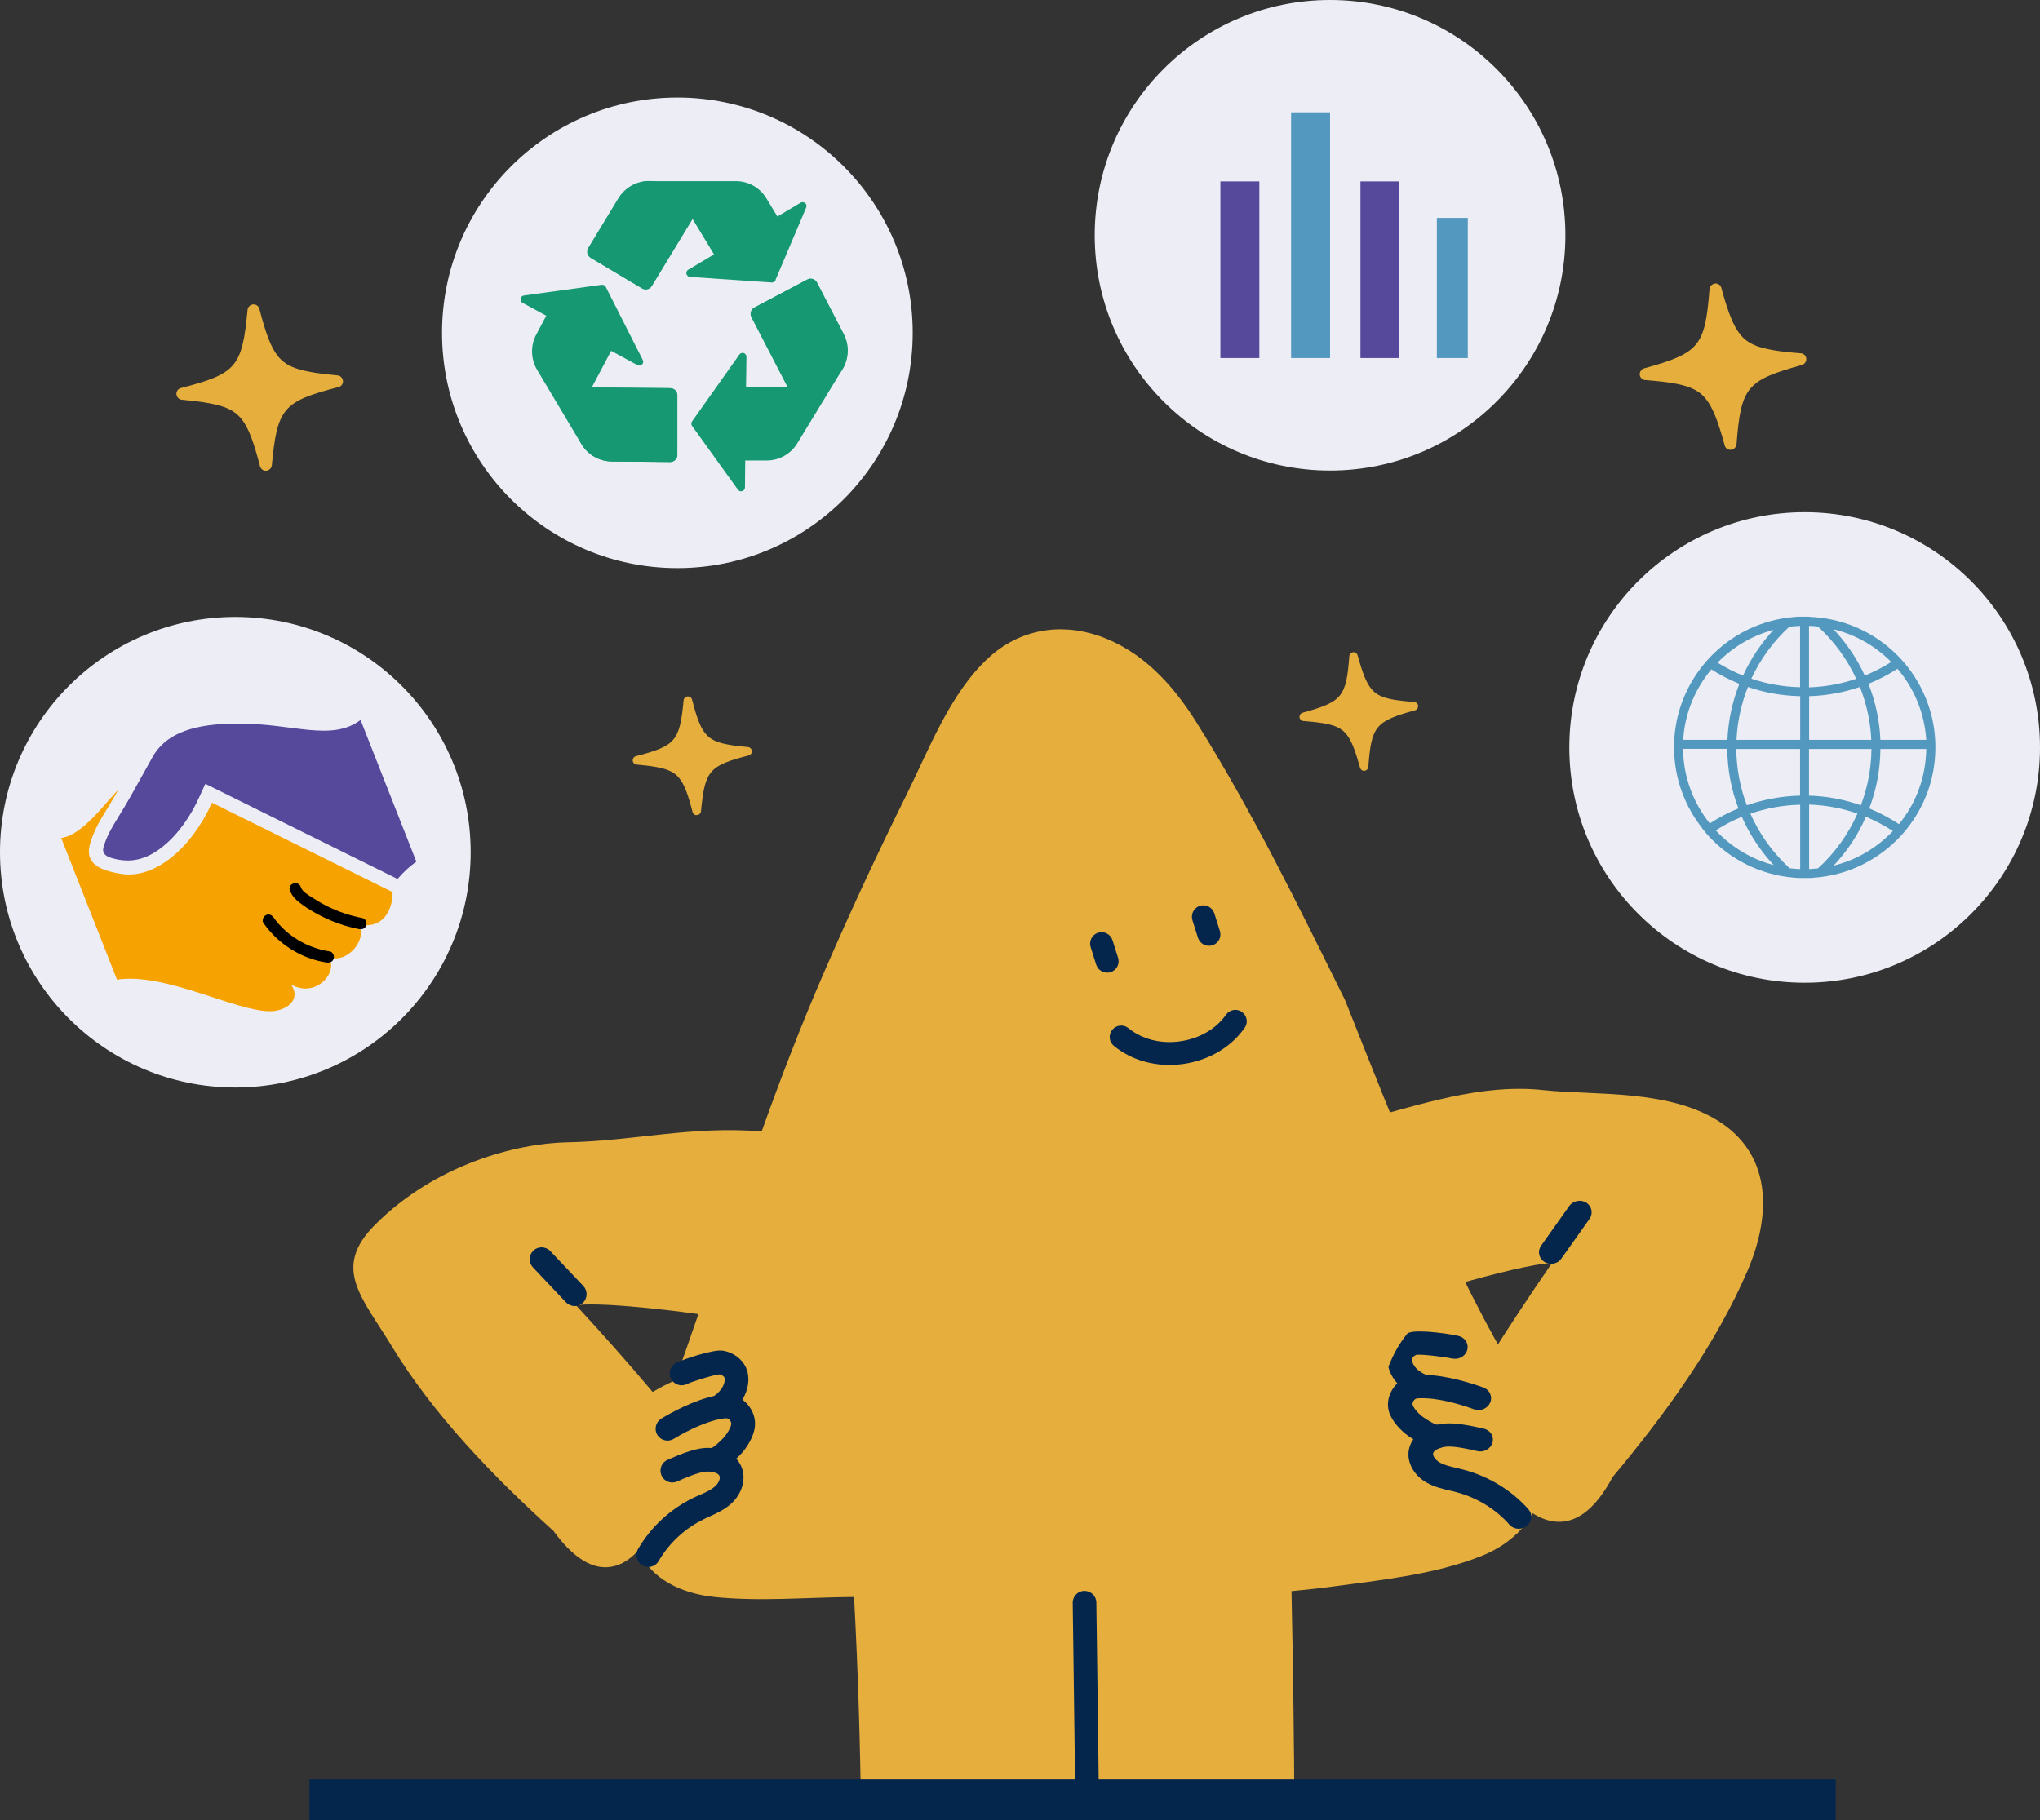 <?xml version="1.0" encoding="UTF-8"?>
<svg id="Layer_2" data-name="Layer 2" xmlns="http://www.w3.org/2000/svg" viewBox="0 0 150.31 134.14">
  <rect x="0" y="0" width="150.31" height="134.14" fill="#333333" stroke="none"/>
  <defs>
    <style>
      .cls-1 {
        fill: #04264d;
      }

      .cls-1, .cls-2, .cls-3, .cls-4, .cls-5, .cls-6, .cls-7, .cls-8, .cls-9, .cls-10 {
        stroke-width: 0px;
      }

      .cls-2 {
        fill: none;
      }

      .cls-3 {
        fill: #f6a200;
      }

      .cls-3, .cls-5 {
        fill-rule: evenodd;
      }

      .cls-4, .cls-5 {
        fill: #56489b;
      }

      .cls-6 {
        fill: #000;
      }

      .cls-7 {
        fill: #e5ae3d;
      }

      .cls-8 {
        fill: #edeef5;
      }

      .cls-9 {
        fill: #5398be;
      }

      .cls-10 {
        fill: #169873;
      }
    </style>
  </defs>
  <g id="Layer_1-2" data-name="Layer 1">
    <circle class="cls-8" cx="49.91" cy="24.53" r="17.34"/>
    <circle class="cls-8" cx="17.34" cy="62.81" r="17.34"/>
    <g>
      <path class="cls-10" d="M57.14,20.63l2.26-5.33c.11-.26-.17-.5-.41-.36l-1.71,1.02-.81-1.34c-.48-.79-1.33-1.27-2.25-1.27h-6.37c-.93,0-1.79.48-2.27,1.28l-2.22,3.66c-.15.25-.07.57.18.72l3.78,2.25c.25.15.56.07.71-.18l3-4.94,1.58,2.61-1.9,1.13c-.24.14-.15.51.13.53l6.03.41c.12,0,.24-.06.28-.17Z"/>
      <path class="cls-10" d="M49.38,28.61l-5.78-.05h0s1.43-2.7,1.43-2.7l1.94,1.05c.25.13.52-.13.39-.38l-2.73-5.39c-.06-.11-.17-.17-.3-.15l-5.73.79c-.27.04-.34.4-.1.54l1.75.95-.74,1.39c-.43.81-.41,1.79.06,2.59l3.26,5.47c.47.8,1.33,1.29,2.26,1.29l4.28.04c.29,0,.52-.23.52-.52v-4.4c0-.29-.24-.52-.52-.52Z"/>
      <path class="cls-10" d="M62.15,24.63l-1.97-3.8c-.13-.26-.45-.36-.71-.22l-3.89,2.06c-.25.13-.35.44-.22.7l2.66,5.14h-3.05s.03-2.21.03-2.21c0-.28-.36-.4-.52-.17l-3.49,4.93c-.07.1-.07.23,0,.33l3.38,4.7c.16.23.52.11.52-.16l.02-1.99h1.57c.92,0,1.78-.47,2.26-1.26l3.31-5.43s0,0,0-.01c.48-.79.52-1.78.09-2.6Z"/>
      <path class="cls-10" d="M51.01,16.13l-3,4.94c-.15.24-.46.32-.71.18l-3.78-2.25c-.25-.15-.33-.47-.18-.72l2.22-3.66c.48-.79,1.34-1.28,2.27-1.28.46,0,.91.12,1.3.34s.73.54.97.94l.91,1.5Z"/>
      <path class="cls-10" d="M49.91,33.53c0,.29-.24.52-.52.52l-4.28-.04c-.93,0-1.78-.5-2.26-1.29-.07-.12-.14-.25-.19-.39-.11-.29-.18-.6-.18-.91-.01-.47.12-.89.31-1.31l.82-1.55,5.78.05c.29,0,.52.23.52.52v4.4Z"/>
      <path class="cls-10" d="M62.06,27.23s0,0,0,.01c-.11.18-.24.34-.39.49-.5.49-1.18.77-1.87.77h-1.76s-2.66-5.14-2.66-5.14c-.13-.25-.03-.56.22-.7l3.89-2.06c.26-.14.57-.04.71.22l1.97,3.8c.43.82.39,1.81-.09,2.6Z"/>
    </g>
    <circle class="cls-8" cx="98" cy="17.34" r="17.34"/>
    <circle class="cls-8" cx="132.97" cy="55.09" r="17.34"/>
    <g>
      <path class="cls-7" d="M112.45,102.86c.05-.02.1-.04.16-.06-.16-.23-.33-.45-.48-.69-5.44-8.95-9.16-18.7-13.02-28.39-3.43-6.93-6.88-14-10.99-20.54-1.73-2.75-3.97-5.2-7.11-6.3-2.89-1.01-5.9-.49-8.16,1.59-2.85,2.61-4.4,6.77-6.08,10.15-2.1,4.23-4.09,8.52-5.97,12.85-1.8,4.13-3.29,8.04-4.68,11.92-5.21-.43-9.42.71-14.33.8-3.71.07-9.72,1.62-14.16,6.08-3.17,3.18-.99,5.3,1.2,8.89,3.1,5.11,7.52,9.67,11.95,13.67,1.2,1.65,2.92,3.28,4.88,2.46.55-.23.99-.61,1.39-1.03.91,2.14,3.21,3.19,5.58,3.44,3.38.35,6.89.02,10.3,0,.29,5.48.46,10.97.52,16.46h31.93c-.03-5.63-.1-11.26-.22-16.89,1.16-.11,2.33-.24,3.49-.4,3.46-.46,7.25-.89,10.5-2.19,3.17-1.27,4.97-3.93,4.51-7.39-.2-1.49-.64-2.96-1.19-4.41ZM49.74,101.74c-.57.25-1.12.53-1.65.85-1.83-2.17-3.72-4.3-5.65-6.39,1.51-.23,5.92.22,9.02.65-.55,1.6-1.12,3.23-1.72,4.9Z"/>
      <path class="cls-1" d="M80.99,134.14c-.11-9.1-.21-15.9-.21-16.03,0-.48-.4-.86-.87-.86,0,0,0,0-.01,0-.48,0-.87.4-.86.89,0,.13.1,6.92.21,16.01h1.75Z"/>
      <g>
        <path class="cls-1" d="M52.92,104.6c-.29,0-.58-.15-.74-.41-.26-.41-.13-.95.28-1.2.95-.59.99-1.31.92-1.46-.05-.1-.19-.2-.35-.24-.44.03-2.08.55-2.4.71-.43.22-.96.06-1.18-.37-.22-.42-.07-.95.35-1.18.34-.18,2.72-1.04,3.49-.9.74.13,1.36.59,1.66,1.21.48,1.01.1,2.65-1.57,3.69-.14.09-.3.13-.46.13Z"/>
        <path class="cls-1" d="M52.59,108.5c-.34,0-.67-.2-.81-.54-.18-.45.03-.96.47-1.14.34-.14.7-.48,1.01-.8.3-.31.59-.8.62-1.06.02-.18-.16-.41-.32-.43-.12-.01-.3.02-.48.05-.92.17-2.21.72-3.45,1.47-.41.25-.95.11-1.2-.3-.25-.41-.11-.95.3-1.2.68-.41,2.42-1.39,4.03-1.69.28-.05.63-.12,1.01-.07,1.11.13,1.98,1.24,1.85,2.36-.08.75-.61,1.59-1.1,2.09-.43.44-.96.93-1.59,1.19-.11.05-.22.07-.33.07Z"/>
        <path class="cls-1" d="M47.77,115.48c-.15,0-.3-.04-.44-.12-.42-.24-.56-.78-.32-1.19.94-1.63,2.4-2.97,4.1-3.79.15-.07.3-.14.45-.2.43-.19.83-.37,1.12-.63.27-.23.42-.59.33-.78-.09-.21-.53-.34-.99-.31-.58.04-1.63.5-2.13.73-.44.19-.96,0-1.15-.45-.19-.44,0-.96.45-1.15.88-.39,1.9-.81,2.71-.87.98-.07,2.2.24,2.7,1.32.42.9.1,2.06-.77,2.82-.49.43-1.06.68-1.56.91-.14.06-.27.12-.4.19-1.38.66-2.57,1.76-3.34,3.09-.16.28-.46.44-.76.44Z"/>
        <path class="cls-1" d="M42.35,96.26c-.23,0-.46-.09-.64-.27l-2.44-2.58c-.33-.35-.32-.9.03-1.24.35-.33.9-.32,1.24.03l2.44,2.58c.33.35.32.9-.03,1.24-.17.16-.38.24-.6.24Z"/>
      </g>
    </g>
    <path class="cls-7" d="M112.63,111.33c-.16.62-.46,1.18-.84,1.68-1.23-.49-2.49-.91-3.74-1.36-1.93-.69-3.97-1.51-5.15-3.19-2.5-3.55-1.08-9.89,3.01-12,.62,1.08,1.24,2.15,1.89,3.26.62.14,1.23.32,1.83.53,1.52-2.42,3.1-4.81,4.72-7.16-1.26.03-4.32.8-7.08,1.59-1-2.41-1.98-4.91-3.46-7.09-1.13-1.66-3-3.06-3.69-4.98,4.38-1.14,8.95-2.77,13.59-2.27,3.84.41,9.4-.1,13.15,2.44,3.75,2.55,3.57,6.92,1.94,10.78-2.33,5.48-6.1,10.66-9.98,15.3-.96,1.8-2.44,3.68-4.58,3.23-.6-.13-1.11-.42-1.6-.75Z"/>
    <g>
      <path class="cls-1" d="M106.93,100.12c-.35-.1-2.12-.32-2.57-.27-.16.07-.28.18-.32.29-.05.16.12.85,1.18,1.25.46.18.68.67.48,1.11-.13.29-.39.48-.69.53-.16.03-.33.01-.49-.05-1.31-.5-2.02-1.39-2.22-2.24.34-.9.81-1.74,1.41-2.47.03-.01.06-.03.1-.05.77-.27,3.34.14,3.72.26.47.15.72.62.56,1.07-.16.45-.67.7-1.15.56Z"/>
      <path class="cls-1" d="M105.99,106.74c.35-.06.65-.31.74-.66.12-.46-.19-.92-.67-1.02-.37-.08-.8-.34-1.16-.59-.36-.24-.73-.67-.81-.92-.05-.17.09-.42.26-.47.12-.03.31-.03.5-.03.97,0,2.38.31,3.77.82.46.17.99-.06,1.18-.5.19-.44-.04-.94-.5-1.11-.76-.27-2.71-.92-4.4-.93-.29,0-.66,0-1.05.11-1.12.32-1.82,1.54-1.51,2.6.21.71.89,1.42,1.47,1.82.51.35,1.13.73,1.83.87.12.02.24.03.35,0Z"/>
      <path class="cls-1" d="M112.07,112.65c.15-.03.3-.09.43-.19.39-.31.44-.85.13-1.21-1.24-1.41-2.95-2.45-4.82-2.94-.16-.04-.33-.08-.49-.12-.47-.11-.91-.21-1.25-.41-.31-.18-.53-.5-.47-.69.06-.21.49-.42.96-.47.6-.06,1.75.2,2.3.33.48.11.98-.17,1.11-.63.13-.46-.16-.92-.65-1.03-.97-.22-2.07-.45-2.92-.37-1.02.1-2.22.62-2.55,1.75-.28.94.24,2.01,1.25,2.59.57.33,1.19.47,1.75.6.15.03.3.07.44.11,1.53.4,2.92,1.25,3.93,2.4.21.24.54.34.85.29Z"/>
      <path class="cls-1" d="M114.45,93.13c.24-.04.46-.17.6-.38l2.07-2.92c.28-.4.17-.93-.24-1.19-.41-.26-.98-.15-1.26.25l-2.07,2.92c-.28.4-.17.93.24,1.19.2.12.43.16.65.13Z"/>
    </g>
    <g>
      <path class="cls-1" d="M91.4,76.15c-1.01,1.22-2.53,2.03-4.24,2.27-1.89.26-3.74-.23-5.09-1.34-.36-.3-.41-.83-.11-1.19h0c.3-.36.83-.41,1.19-.11.99.81,2.37,1.17,3.79.97s2.66-.91,3.39-1.96c.27-.38.79-.48,1.17-.21.38.27.48.79.21,1.17-.1.14-.2.27-.31.4Z"/>
      <path class="cls-1" d="M89.54,69.57c-.06.04-.13.07-.21.1-.44.14-.92-.11-1.06-.55l-.41-1.3c-.14-.44.11-.92.55-1.06.44-.14.92.11,1.06.55l.41,1.3c.12.37-.03.76-.34.96Z"/>
      <path class="cls-1" d="M82.04,71.55c-.06.04-.13.07-.21.1-.44.14-.92-.11-1.06-.55l-.41-1.3c-.14-.44.11-.92.55-1.06.44-.14.92.11,1.06.55l.41,1.3c.12.37-.03.76-.34.96Z"/>
    </g>
    <rect class="cls-1" x="22.8" y="131.14" width="112.46" height="3"/>
    <path class="cls-3" d="M4.5,61.76c1.56-.17,3.29-2.64,4.22-3.55-.96,1.71-1.64,2.51-2.07,3.92-.39,1.28.32,1.98,2.31,2.28,2.45.37,5.13-1.87,6.66-5.25l13.31,6.59c0,1.55-.9,2.8-2.6,2.35.9.87-.67,3.08-2.2,2.41.93.85-.67,3.15-2.67,2.06.78,1.21-.48,1.94-1.51,1.96-2.54.05-7.72-2.87-11.33-2.33l-4.11-10.44h0Z"/>
    <path class="cls-5" d="M26.56,53.07c-2.16,1.61-4.97.24-9.02.26-2.23.01-5.07.27-6.29,2.45l-1.63,2.92c-.29.52-.6,1.02-.91,1.53-.23.37-.46.75-.66,1.14-.17.34-.31.68-.42,1.05-.14.48.18.7.6.82,1.44.42,2.6.09,3.77-.85,1.17-.94,2.08-2.3,2.69-3.66l.44-.96,14.16,7.01c.43-.5.9-.94,1.39-1.27l-4.11-10.44h0Z"/>
    <path class="cls-6" d="M19.42,68.04c1.09,1.54,2.78,2.62,4.65,2.9.23.03.46-.06.52-.3.06-.2-.07-.49-.3-.52-1.65-.25-3.17-1.15-4.14-2.51-.13-.19-.37-.28-.58-.15-.18.11-.29.39-.15.58h0Z"/>
    <path class="cls-6" d="M21.37,65.62c.15.49.54.79.94,1.08s.84.55,1.29.78c.91.47,1.87.81,2.87,1,.23.04.46-.06.52-.3.06-.21-.07-.48-.3-.52-.88-.17-1.73-.45-2.54-.85-.4-.2-.78-.42-1.15-.66-.28-.19-.72-.42-.83-.76-.16-.52-.98-.3-.82.23h0Z"/>
    <rect class="cls-4" x="89.92" y="13.37" width="2.87" height="13.02"/>
    <rect class="cls-4" x="100.24" y="13.37" width="2.87" height="13.02"/>
    <rect class="cls-9" x="105.87" y="16.06" width="2.28" height="10.33"/>
    <rect class="cls-9" x="95.13" y="8.28" width="2.87" height="18.11"/>
    <path class="cls-7" d="M51.28,60.08c-.12-.02-.22-.11-.25-.23-.65-2.52-1.06-3.02-2.68-3.32-.37-.07-.81-.12-1.44-.18,0,0-.02,0-.03,0-.14-.03-.25-.14-.26-.29-.01-.15.09-.29.24-.33,2.93-.76,3.22-1.11,3.51-4.12.01-.15.14-.27.29-.28.03,0,.06,0,.08,0,.12.02.22.11.25.23.65,2.52,1.06,3.02,2.68,3.32h0c.37.07.81.12,1.44.18,0,0,.02,0,.03,0,.14.03.25.14.26.29.01.15-.09.29-.24.33-2.93.76-3.22,1.11-3.51,4.11-.01.15-.14.27-.29.28-.03,0-.06,0-.08,0Z"/>
    <path class="cls-7" d="M19.51,34.69c-.17-.03-.3-.15-.35-.32-.92-3.53-1.48-4.23-3.75-4.65-.51-.1-1.13-.17-2.01-.26-.01,0-.03,0-.04,0-.19-.04-.34-.2-.36-.4-.02-.21.12-.41.33-.46,4.1-1.06,4.51-1.55,4.91-5.76.02-.21.19-.38.4-.4.04,0,.08,0,.12,0,.17.03.3.15.35.32.92,3.53,1.48,4.23,3.75,4.65h0c.51.1,1.13.17,2.01.26.01,0,.03,0,.04,0,.19.04.34.2.36.4.02.21-.12.41-.33.46-4.1,1.06-4.51,1.55-4.91,5.76-.02.21-.19.38-.4.4-.04,0-.08,0-.12,0Z"/>
    <path class="cls-7" d="M99.78,48.07c.12.02.22.11.25.23.7,2.51,1.1,3,2.73,3.28.37.06.81.11,1.44.16,0,0,.02,0,.03,0,.14.02.25.14.26.28.01.15-.08.29-.23.33-2.92.81-3.21,1.16-3.44,4.17-.01.15-.13.27-.28.29-.03,0-.06,0-.08,0-.12-.02-.22-.11-.25-.23-.7-2.51-1.1-3-2.73-3.28h0c-.37-.06-.81-.11-1.44-.16,0,0-.02,0-.03,0-.14-.02-.25-.14-.26-.28-.01-.15.08-.29.23-.33,2.92-.81,3.21-1.16,3.44-4.17.01-.15.13-.27.28-.29.03,0,.06,0,.08,0Z"/>
    <path class="cls-7" d="M126.48,20.9c.17.03.31.15.35.32.97,3.52,1.55,4.2,3.83,4.59.51.09,1.14.16,2.02.23.01,0,.03,0,.04,0,.2.03.35.19.37.39.02.21-.12.41-.32.47-4.08,1.13-4.49,1.62-4.82,5.84-.02.21-.18.38-.4.41-.04,0-.08,0-.12,0-.17-.03-.31-.15-.35-.32-.97-3.52-1.55-4.2-3.83-4.59h0c-.51-.09-1.14-.16-2.02-.23-.01,0-.03,0-.04,0-.2-.03-.35-.19-.37-.39-.02-.21.12-.41.32-.47,4.08-1.13,4.49-1.62,4.82-5.84.02-.21.18-.38.4-.41.04,0,.08,0,.12,0Z"/>
    <path class="cls-2" d="M130.83,54.31c1.14,1.22,2.61,2.12,4.27,2.56-.97-1.04-1.77-2.24-2.35-3.56-.67.28-1.32.61-1.92,1Z"/>
    <path class="cls-2" d="M131.39,57.16c1.23-.43,2.55-.68,3.93-.71v-3.44h-4.7c.01,1.46.29,2.86.78,4.15Z"/>
    <path class="cls-2" d="M130.62,57.04h4.69v-3.22c-1.34-.03-2.64-.27-3.85-.68-.48,1.22-.78,2.53-.84,3.9Z"/>
    <path class="cls-2" d="M134.02,57.4c.26.03.52.05.78.06v-4.75c-1.28.03-2.52.26-3.67.66.68,1.53,1.67,2.9,2.89,4.02Z"/>
    <path class="cls-2" d="M134.76,57.35v-4.52c-.26,0-.52.03-.78.06-1.17,1.07-2.13,2.37-2.8,3.83,1.13.38,2.34.6,3.59.63Z"/>
    <path class="cls-2" d="M135.01,56.72c-.52-1.37-.81-2.84-.82-4.38h-3.27c.03,2.08.76,3.99,1.97,5.5.66-.43,1.37-.81,2.11-1.11Z"/>
    <path class="cls-2" d="M135.04,53.4c-1.6.42-3.02,1.27-4.14,2.42.59.37,1.22.69,1.88.95.57-1.25,1.34-2.39,2.26-3.38Z"/>
    <path class="cls-2" d="M135.04,53.55c-.73-.29-1.42-.65-2.07-1.07-1.19,1.43-1.95,3.23-2.08,5.2h3.26c.06-1.45.37-2.84.88-4.13Z"/>
    <path class="cls-2" d="M134.42,53.14c-1.18.41-2.43.64-3.74.68v3.22h4.58c-.06-1.37-.36-2.68-.84-3.9Z"/>
    <path class="cls-2" d="M130.78,56.89c1.7-.42,3.21-1.32,4.38-2.55-.63-.41-1.29-.76-1.99-1.05-.59,1.34-1.4,2.55-2.38,3.6Z"/>
    <path class="cls-2" d="M131.72,57.71h3.37c-.12-1.99-.9-3.81-2.12-5.24-.67.43-1.39.81-2.14,1.11.51,1.29.82,2.68.88,4.13Z"/>
    <path class="cls-2" d="M130.87,56.7c.77.32,1.5.7,2.19,1.16,1.24-1.52,1.98-3.44,2.01-5.54h-3.38c-.01,1.54-.3,3.02-.82,4.38Z"/>
    <path class="cls-2" d="M134.75,53.37c-1.12-.39-2.32-.62-3.56-.66v4.74c.22,0,.44-.02.65-.05,1.23-1.12,2.22-2.5,2.91-4.04Z"/>
    <path class="cls-2" d="M135.26,53.01h-4.59v3.44c1.33.04,2.62.29,3.82.71.49-1.29.76-2.69.78-4.15Z"/>
    <path class="cls-2" d="M131.89,52.87c-.22-.02-.43-.04-.65-.05v4.52c1.21-.04,2.38-.26,3.48-.63-.68-1.46-1.64-2.77-2.82-3.85Z"/>
    <path class="cls-2" d="M135.09,55.79c-1.15-1.16-2.61-2.01-4.25-2.41.94,1,1.72,2.15,2.3,3.41.68-.27,1.33-.61,1.95-1Z"/>
    <path class="cls-9" d="M125.42,61.06c.13.16.26.32.4.48,1.61,1.78,3.87,2.95,6.4,3.15.11,0,.21.02.32.02.04,0,.08,0,.12,0,.1,0,.21,0,.31,0s.21,0,.31,0h0s.01,0,.02,0c.11,0,.22,0,.33-.02,2.55-.17,4.82-1.34,6.45-3.11.14-.15.27-.31.4-.47,1.31-1.63,2.1-3.68,2.12-5.92,0-.03,0-.07,0-.1,0-.17,0-.35-.01-.52-.11-2.14-.93-4.09-2.21-5.64-.13-.16-.27-.31-.41-.46-1.62-1.71-3.85-2.82-6.33-2.99-.11,0-.22-.01-.33-.02,0,0-.01,0-.02-.01h0c-.1,0-.21,0-.31,0s-.21,0-.31,0c-.04,0-.08,0-.12,0-.11,0-.21.01-.32.02-2.47.19-4.69,1.32-6.29,3.03-.14.15-.28.31-.41.47-1.26,1.54-2.06,3.47-2.17,5.59,0,.17-.01.34-.01.52,0,.03,0,.07,0,.1.02,2.22.8,4.25,2.08,5.87ZM135.1,63.8c.99-1.05,1.8-2.26,2.38-3.6.7.29,1.37.64,1.99,1.05-1.17,1.23-2.68,2.14-4.38,2.55ZM139.92,60.74c-.69-.45-1.42-.84-2.19-1.16.52-1.37.81-2.84.82-4.38h3.38c-.03,2.1-.77,4.03-2.01,5.54ZM141.92,54.53h-3.37c-.06-1.45-.37-2.84-.88-4.13.75-.3,1.47-.68,2.14-1.11,1.22,1.43,1.99,3.25,2.12,5.24ZM139.35,48.79c-.61.39-1.27.72-1.95,1-.58-1.26-1.36-2.41-2.3-3.41,1.64.4,3.1,1.25,4.25,2.41ZM133.3,46.13c.22,0,.44.02.65.05,1.18,1.08,2.14,2.38,2.82,3.85-1.1.37-2.26.59-3.48.63v-4.52ZM133.3,51.31c1.31-.04,2.56-.28,3.74-.68.48,1.22.78,2.53.84,3.9h-4.58v-3.22ZM133.3,55.2h4.59c-.01,1.46-.29,2.86-.78,4.15-1.2-.42-2.48-.67-3.82-.71v-3.44ZM133.3,59.3c1.24.04,2.44.27,3.56.66-.68,1.54-1.68,2.92-2.91,4.04-.22.02-.43.04-.65.05v-4.74ZM126.42,61.2c.61-.39,1.25-.73,1.92-1,.58,1.32,1.38,2.52,2.35,3.56-1.66-.44-3.14-1.34-4.27-2.56ZM132.64,64.05c-.26,0-.52-.03-.78-.06-1.22-1.12-2.21-2.49-2.89-4.02,1.16-.4,2.39-.63,3.67-.66v4.75ZM132.64,58.64c-1.37.03-2.69.28-3.93.71-.49-1.29-.76-2.69-.78-4.15h4.7v3.44ZM132.64,54.53h-4.69c.06-1.37.36-2.68.84-3.9,1.21.42,2.51.65,3.85.68v3.22ZM131.85,46.19c.26-.03.52-.05.78-.06v4.52c-1.25-.03-2.46-.25-3.59-.63.68-1.46,1.63-2.76,2.8-3.83ZM130.69,46.41c-.92.99-1.69,2.13-2.26,3.38-.66-.26-1.28-.58-1.88-.95,1.12-1.15,2.54-2,4.14-2.42ZM126.09,49.33c.65.42,1.34.77,2.07,1.07-.51,1.29-.82,2.68-.88,4.13h-3.26c.12-1.97.88-3.77,2.08-5.2ZM127.27,55.2c.01,1.54.3,3.02.82,4.38-.74.3-1.45.68-2.11,1.11-1.21-1.51-1.95-3.42-1.97-5.5h3.27Z"/>
  </g>
</svg>